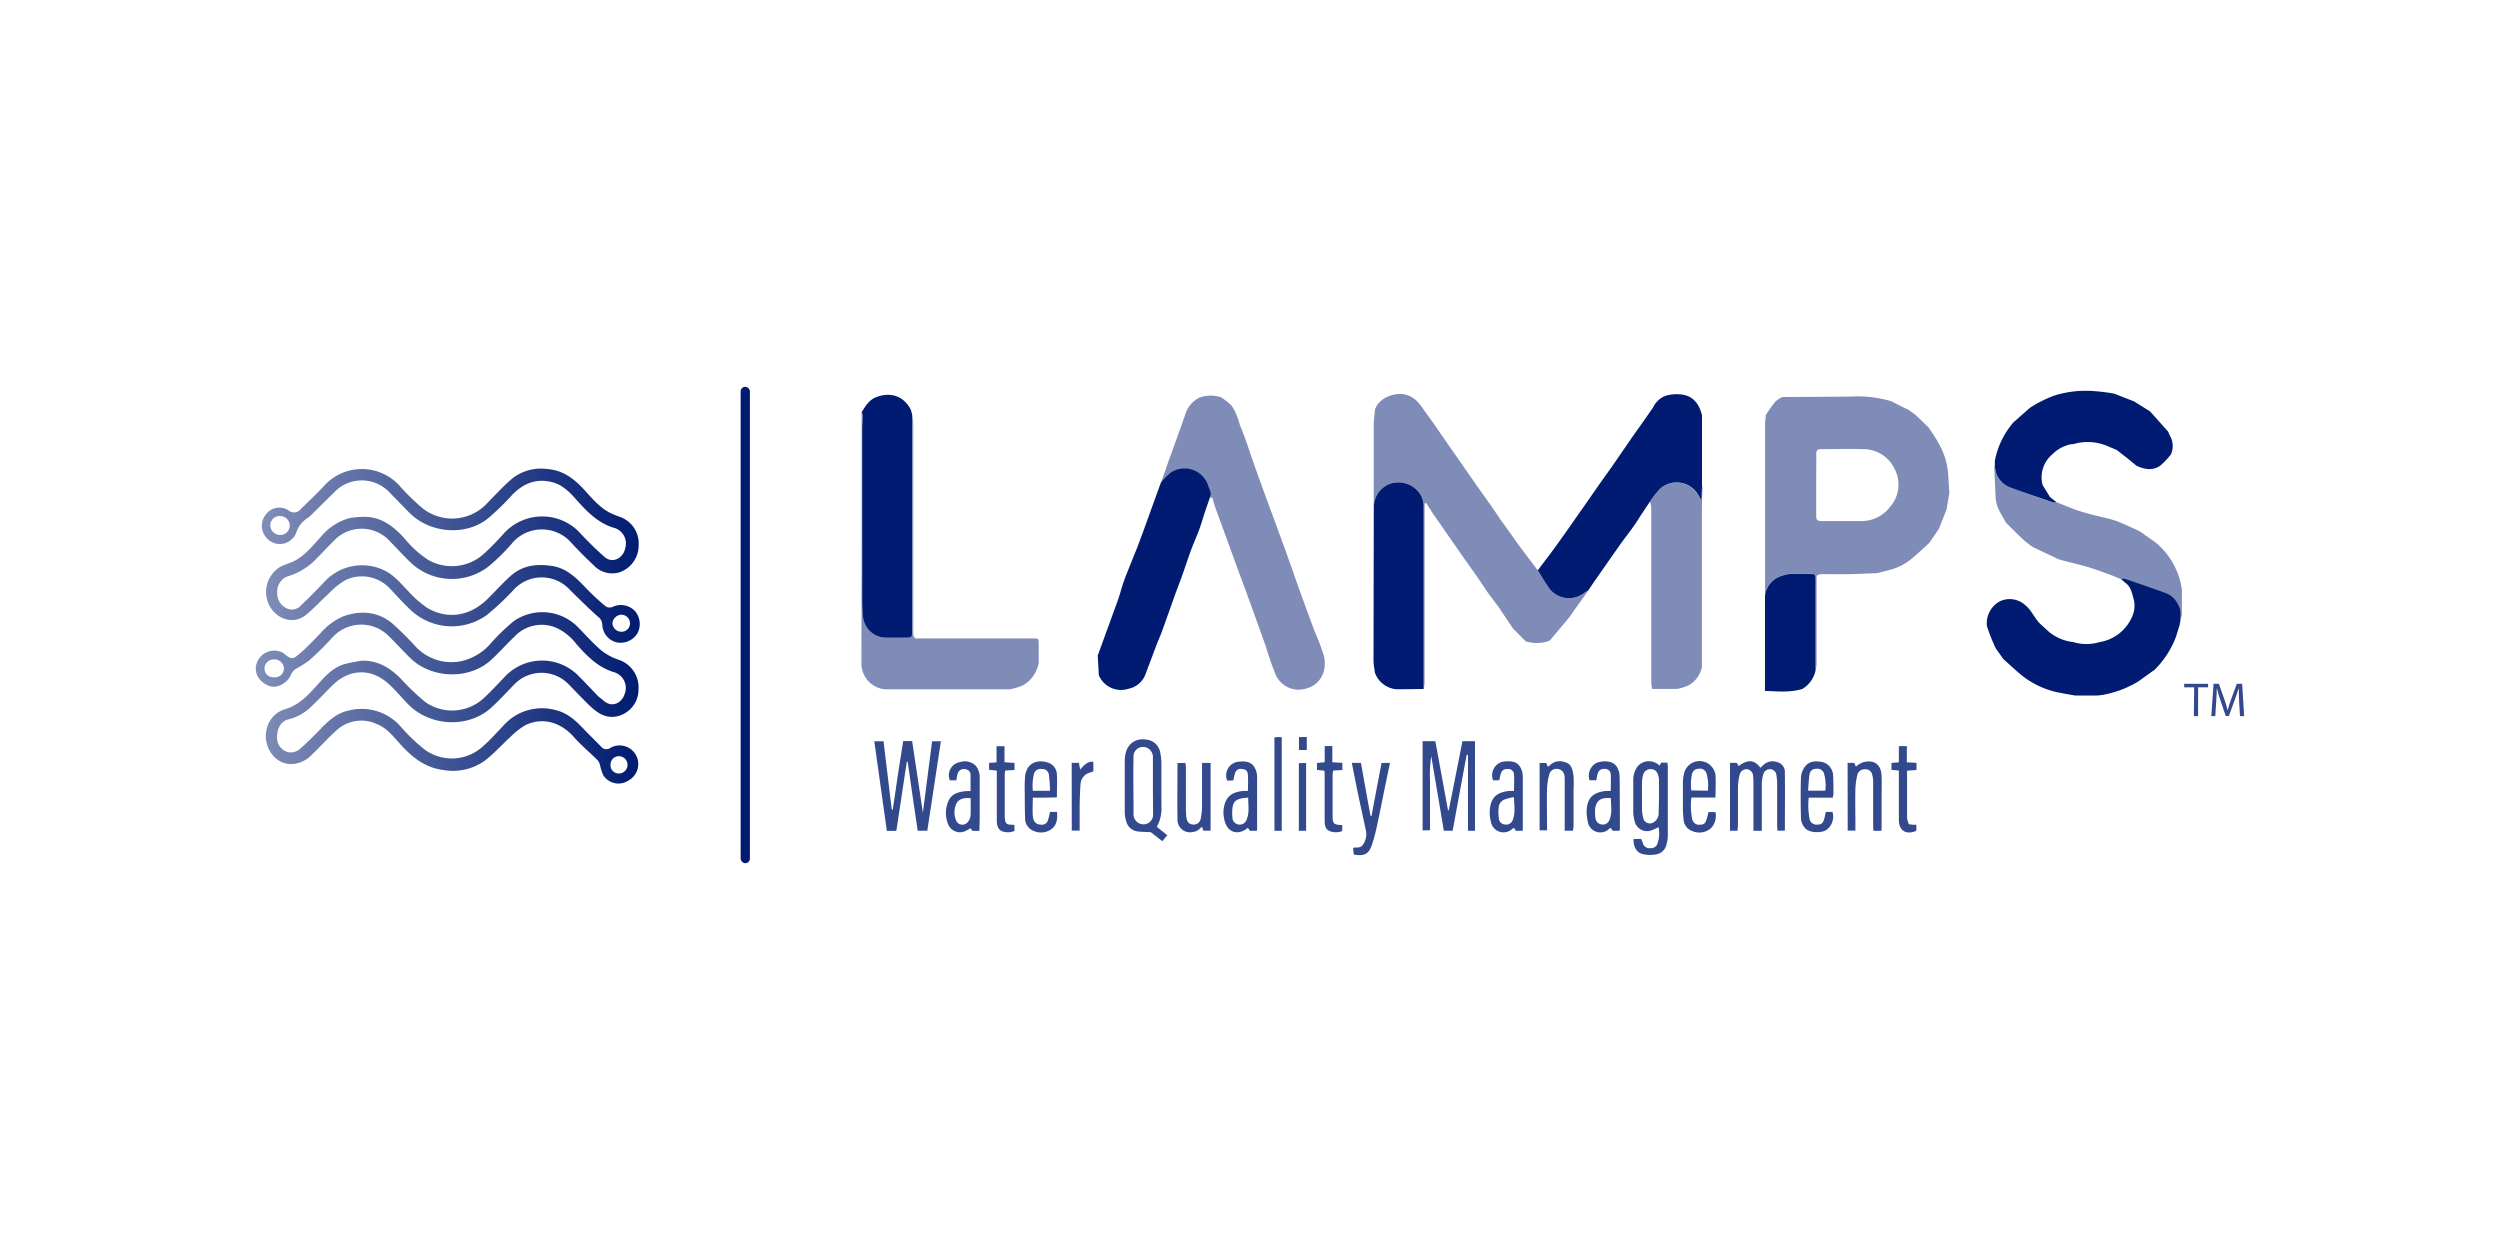 <svg xmlns="http://www.w3.org/2000/svg" xmlns:xlink="http://www.w3.org/1999/xlink" id="Layer_1" data-name="Layer 1" viewBox="0 0 500 250"><defs><style>.cls-1,.cls-2,.cls-3{fill:#001b71;}.cls-1{opacity:0.5;}.cls-3,.cls-6{opacity:0.8;}.cls-4{fill:url(#linear-gradient);}.cls-5{fill:url(#linear-gradient-2);}</style><linearGradient id="linear-gradient" x1="52.37" y1="111.06" x2="128.02" y2="111.06" gradientUnits="userSpaceOnUse"><stop offset="0" stop-color="#001b71" stop-opacity="0.5"></stop><stop offset="1" stop-color="#001b71"></stop></linearGradient><linearGradient id="linear-gradient-2" x1="51.19" y1="139.6" x2="127.72" y2="139.6" xlink:href="#linear-gradient"></linearGradient></defs><path class="cls-1" d="M363.32,115.13c0,5.89,0,11.79,0,17.69a7.86,7.86,0,0,1-.2,1.26l0-18.07c0-1.22,0-1.24-1.28-1.24a33.85,33.85,0,0,0-4,0,7.66,7.66,0,0,0-2.69.91,4.92,4.92,0,0,0-2.14,3.38c0-.85,0-1.69,0-2.53q0-15.81,0-31.61c0-.65.12-1.3.18-2,.62-.87,1.19-1.79,1.89-2.6a5.83,5.83,0,0,1,1.37-.91L370,79.32a24,24,0,0,1,8.21.91l3.62,1.82,1.36,1,2.57,2.49c.68,1.06,1.44,2.08,2,3.19a14.55,14.55,0,0,1,1.87,6l.24,3.92c-.19,1.07-.37,2.14-.55,3.21l-1.53,3.88-1.95,2.87c-1.22,1.09-2.4,2.24-3.67,3.26a11.14,11.14,0,0,1-4.52,2.19c-.75.18-1.49.39-2.24.58-1.86.06-3.73.15-5.6.19s-3.74,0-5.62,0A3.06,3.06,0,0,0,363.32,115.13Zm-.08-18.21c0,2.1,0,4.19,0,6.29,0,.78.26,1,1,1,2.59,0,5.19,0,7.79,0a7.14,7.14,0,0,0,5.94-2.79,6.7,6.7,0,0,0,1-7.53,6.89,6.89,0,0,0-6.28-4.06c-2.81-.09-5.63,0-8.44,0-.8,0-1,.27-1,1C363.27,92.86,363.24,94.89,363.24,96.92Z"></path><path class="cls-1" d="M289.26,88.36l4.43,6.37,2.47,3.53,2.29,3.21h0l1.53,2.28,2.4,3.34c.45.64.9,1.29,1.36,1.93l3.82,5.06c.82,1.28,1.56,2.61,2.46,3.82a5,5,0,0,0,7,.58,3.08,3.08,0,0,1,.62-.34l-3,4.2-.58.84-.51.65L310,128.06l-.48.23a7.74,7.74,0,0,1-4.32,0l-.22-.18-2.41-2.45-2.88-4.3-2-2.65-2.26-3.36L293,111.93l-6.4-9.19-1.39-2.17-.29.14v1.11q0,17.36,0,34.72a9.1,9.1,0,0,1-.18,1.26q0-18.2,0-36.39a4.6,4.6,0,0,0-.89-2.87,5.21,5.21,0,0,0-5.59-1.86,4.9,4.9,0,0,0-3.47,4.62v31c0,.31,0,.62,0,.93a6.85,6.85,0,0,1-.17-1.09q.06-17.32.13-34.66c0-4.18,0-8.37,0-12.55,0-1,.16-2,.25-3,.72-2.32,3.87-3.54,6.11-3,1.84.47,2.75,1.71,3.69,3.08.55.78,1.11,1.55,1.67,2.32Z"></path><path class="cls-1" d="M249.26,88.32c.6,1.76,1.18,3.52,1.81,5.27q1.29,3.63,2.63,7.25c1.1,3,2.22,6,3.3,9,1,2.73,1.93,5.47,2.91,8.2s2,5.47,3,8.19a47.2,47.2,0,0,1,1.85,4.87c.73,2.92-.53,6.08-4.06,6.74a5,5,0,0,1-5.64-3.1,55.85,55.85,0,0,1-1.85-5.33c-1-2.79-2-5.58-3-8.36-.85-2.35-1.72-4.7-2.58-7q-2.26-6.23-4.54-12.46c-.2-.55-.36-1.12-.51-1.69-.11-.41-.26-.56-.63-.25.51-.83,0-1.56-.26-2.3a5,5,0,0,0-7.47-2.81,11.94,11.94,0,0,0-2.06,2.08c.49-1.4,1-2.79,1.47-4.18,1.15-3.2,2.34-6.39,3.44-9.6a5.47,5.47,0,0,1,2.81-3.31,6.47,6.47,0,0,1,4.3-.08,11.79,11.79,0,0,1,2.16,1.71,10.05,10.05,0,0,1,1.19,2.44c.19.45.3.93.45,1.4C248.41,86.05,248.84,87.18,249.26,88.32Z"></path><path class="cls-2" d="M317.63,118.13a3.08,3.08,0,0,0-.62.34,5,5,0,0,1-7-.58c-.9-1.21-1.64-2.54-2.46-3.82,1.28-1.7,2.58-3.38,3.82-5.11,2-2.76,3.92-5.56,5.88-8.34l2.84-4.08,2.4-3.37,4.17-6.06,1.55-2.17h0l2.39-3.42a4.68,4.68,0,0,1,2.3-2.28,7.38,7.38,0,0,1,3.07-.37c2.57.15,3.83,1.84,4.43,4.16q0,7.11,0,14.24c-.05.85-.09,1.7-.14,2.79-.22-.38-.34-.55-.43-.74A5,5,0,0,0,332,97.75a19.91,19.91,0,0,0-2,2.56l-1.61,2.41c-.55.84-1.07,1.7-1.65,2.51-.78,1.1-1.6,2.17-2.41,3.25l-2.56,3.65-3.11,4.46Z"></path><path class="cls-2" d="M427.62,136.32a21,21,0,0,1-6.38,2.52,10.76,10.76,0,0,1-2.2.27c-1.33,0-2.68,0-4,0l-2.91-.52a17.47,17.47,0,0,1-7.37-3.2c-1.43-1.1-2.73-2.38-4.09-3.58l-1.49-2.09a36.23,36.23,0,0,1-1.79-4.47,5,5,0,0,1,2.47-4.93,4.56,4.56,0,0,1,5.1.64c1.31,1,1.88,2.58,3,3.73l1.89,1.73a9.35,9.35,0,0,0,4.82,2,9,9,0,0,0,5.23,0,8.51,8.51,0,0,0,6.35-4.72,5.38,5.38,0,0,0,.51-3.78c-.35-1.17-.52-2.54-1.69-3.35l-.9-.79a2.53,2.53,0,0,1,.9,0c2.74.93,5.47,1.87,8.19,2.86A4.7,4.7,0,0,1,435.7,121c.71,1.29.38,2.6.25,3.92-.33,1-.59,2.08-1,3.07a18.66,18.66,0,0,1-4,5.94,2.32,2.32,0,0,1-.44.31Z"></path><path class="cls-2" d="M172.33,82.44c.75-1.2,1.45-2.43,2.88-3,2.85-1.1,5.51-.29,6.94,2.48l.27.91c0,.56,0,1.12,0,1.68V126c0,.22,0,.44,0,.66.05.65-.26.89-.89.87-1.47,0-3,0-4.42,0a4.66,4.66,0,0,1-4.51-4.19c-.09-.93-.15-1.87-.16-2.8q0-17.5,0-35c0-.78.12-1.55.13-2.33A2.48,2.48,0,0,0,172.33,82.44Z"></path><path class="cls-2" d="M232.17,96.54a11.94,11.94,0,0,1,2.06-2.08,5,5,0,0,1,7.47,2.81c.24.74.77,1.47.26,2.3l-1,2.9c-.38,1.17-.71,2.35-1.14,3.51s-1,2.45-1.49,3.7c-.66,1.79-1.25,3.61-1.89,5.41-.35,1-.75,2-1.12,3s-.74,2.05-1.1,3.07c-.63,1.77-1.25,3.55-1.9,5.31-.28.78-.64,1.52-.93,2.29-.76,2-1.5,4-2.26,6a4.58,4.58,0,0,1-3.47,3,4.8,4.8,0,0,1-5.89-2.71c-.08-1.31-.15-2.63-.22-3.94,1.33-3.68,2.68-7.35,4-11,.49-1.37.82-2.8,1.33-4.16.82-2.19,1.72-4.34,2.59-6.51.43-1.15.85-2.3,1.28-3.44Q230.47,101.23,232.17,96.54Z"></path><path class="cls-2" d="M421.12,89.05l-.69-.22a10,10,0,0,0-5.77,0l-.3,0a7.06,7.06,0,0,0-3.85,2,6,6,0,0,0-2,6.12,1.05,1.05,0,0,0,.17.31L410,99.41l1.36,1.07a2.35,2.35,0,0,1-.79,0c-2.78-1-5.57-1.88-8.32-2.91A4.67,4.67,0,0,1,399,93.16,5.93,5.93,0,0,1,399,92a16.41,16.41,0,0,1,3.72-7.56L406,81.55a24.66,24.66,0,0,1,4.9-2.45,21,21,0,0,1,8-.87,35.66,35.66,0,0,1,3.94.5l4,1.56,3.18,2,3.58,4c.17.36.32.73.51,1.08a4.08,4.08,0,0,1,.06,3.53A13.78,13.78,0,0,1,432,93.17c-1.48,1-3.11.71-4.68,0l-1.82-1.5L423.35,90Z"></path><path class="cls-1" d="M330,100.31a19.91,19.91,0,0,1,2-2.56,5,5,0,0,1,7.79,1.58c.09.19.21.36.43.74.05-1.09.09-1.94.14-2.79l.15,0v0c-.05,1.68-.13,3.36-.13,5q0,15.59,0,31.17a5.51,5.51,0,0,1-2.66,3.62,12.74,12.74,0,0,1-2.24.72h-5.07a10.45,10.45,0,0,1-.16-1.37q0-17.46,0-34.92A8.77,8.77,0,0,0,330,100.31Z"></path><path class="cls-2" d="M274.78,133.18c0-.31,0-.62,0-.93V101.3a4.9,4.9,0,0,1,3.47-4.62,5.21,5.21,0,0,1,5.59,1.86,4.6,4.6,0,0,1,.89,2.87q0,18.2,0,36.39l-5.24.06a5,5,0,0,1-4.53-3.4C274.92,134,274.85,133.61,274.78,133.18Z"></path><path class="cls-1" d="M172.33,82.44a2.48,2.48,0,0,1,.26.75c0,.78-.13,1.55-.13,2.33q0,17.51,0,35c0,.93.07,1.87.16,2.8a4.66,4.66,0,0,0,4.51,4.19c1.47,0,3,0,4.42,0,.63,0,.94-.22.89-.87,0-.22,0-.44,0-.66V84.52c0-.56,0-1.12,0-1.68a11.77,11.77,0,0,1,.21,1.55q0,21.08,0,42.13c0,.88.21,1.3,1.14,1.16a4.7,4.7,0,0,1,.65,0q11,0,22.06,0c1.23,0,1.23,0,1.24,1.26s0,2.44,0,3.65a6.49,6.49,0,0,1-3.13,4.47,11.33,11.33,0,0,1-2.69.8l-14.74,0-10.23,0a5.2,5.2,0,0,1-4.67-5.12Q172.35,107.59,172.33,82.44Z"></path><path class="cls-1" d="M399,93.16a4.67,4.67,0,0,0,3.32,4.43c2.75,1,5.54,2,8.32,2.91a2.35,2.35,0,0,0,.79,0c1.6.61,3.18,1.31,4.82,1.82,1.88.58,3.8,1,5.7,1.47.54.14,1.06.33,1.58.49l3.08,1.35,1.47.72,3,2.11a14.87,14.87,0,0,1,5.3,9.51l0,4.87c-.14.69-.29,1.37-.43,2.06.13-1.32.46-2.63-.25-3.92a4.7,4.7,0,0,0-2.46-2.31c-2.72-1-5.45-1.93-8.19-2.86a2.53,2.53,0,0,0-.9,0l-1.71-.71c-1.6-.56-3.17-1.19-4.79-1.67-1.94-.58-3.93-1-5.89-1.56a3.49,3.49,0,0,1-.73-.35l-4.37-2.06-.55-.36c-.51-.41-1.05-.78-1.51-1.23-1.15-1.08-2.26-2.2-3.39-3.31-.57-1-1.21-2.07-1.7-3.16a8.26,8.26,0,0,1-.39-1.88l-.28-6.37Z"></path><path class="cls-2" d="M353,119.09a4.92,4.92,0,0,1,2.14-3.38,7.66,7.66,0,0,1,2.69-.91,33.85,33.85,0,0,1,4,0c1.25,0,1.28,0,1.28,1.24l0,18.07a5.72,5.72,0,0,1-2.64,3.68c-2.46.76-5,.48-7.48.39Z"></path><path class="cls-3" d="M438.84,137.47h-2v-.71h4.78v.71h-2v5.76h-.85Z"></path><path class="cls-3" d="M447.83,140.39c0-.91-.1-2-.09-2.79h0c-.22.75-.49,1.56-.82,2.45l-1.14,3.14h-.63l-1.05-3.08c-.3-.91-.56-1.75-.74-2.51h0c0,.8-.07,1.88-.13,2.85l-.17,2.78h-.8l.45-6.47h1.07l1.1,3.13c.27.79.49,1.5.65,2.17h0c.17-.65.4-1.36.68-2.17l1.15-3.13h1.07l.4,6.47H448Z"></path><rect class="cls-2" x="148.13" y="77.36" width="1.85" height="95.28" rx="0.92"></rect><path class="cls-4" d="M72.36,103.38c3.69-.2,6.25,1.78,8.55,4.32a20.38,20.38,0,0,0,4.77,4.3,9.52,9.52,0,0,0,11.06-1.21,56.51,56.51,0,0,0,4.06-4.13,10.33,10.33,0,0,1,15.27,0,64.68,64.68,0,0,0,4.81,4.7c1.64,1.48,3.8.23,4.16-1.71a3.25,3.25,0,0,0-2.41-4.13c-3.12-1-5.27-3.24-7.36-5.58-1.39-1.58-2.86-3.06-5-3.55-3.2-.74-5.73.38-7.91,2.67a49.49,49.49,0,0,1-4.83,4.67c-4.34,3.45-11.4,3-15.54-1.07-1.33-1.32-2.61-2.69-3.92-4a7.61,7.61,0,0,0-11.31-.12l-4.87,4.8-.14.13a5.36,5.36,0,0,0-2.48,3,3.5,3.5,0,0,1-6,1.06,3.56,3.56,0,0,1-.09-4.64,3.31,3.31,0,0,1,4.52-.81,1.69,1.69,0,0,0,2.46-.28c1.6-1.56,3.24-3.1,4.76-4.74a10.16,10.16,0,0,1,14.78-.13,48.15,48.15,0,0,0,4.66,4.6,9.53,9.53,0,0,0,13.12-.94c1.59-1.62,3.14-3.3,4.85-4.79a9.24,9.24,0,0,1,7.09-2c3.12.23,5.39,1.92,7.4,4.13,1.57,1.72,3.07,3.55,5.2,4.64.72.37,1.5.62,2.25.92a5.6,5.6,0,0,1,3.46,5.51,5.69,5.69,0,0,1-3.92,5.49,5.05,5.05,0,0,1-5-1.36c-1.56-1.47-3.1-3-4.55-4.58a7.82,7.82,0,0,0-11.93.2,39.8,39.8,0,0,1-4.58,4.51,12,12,0,0,1-15.61-.74c-1.4-1.34-2.7-2.78-4.06-4.16a7.63,7.63,0,0,0-11.39-.12c-1.36,1.34-2.63,2.76-4,4.09a12.92,12.92,0,0,1-5,2.89,3.18,3.18,0,0,0-2.24,3.21,3.27,3.27,0,0,0,2.18,3.36,2.4,2.4,0,0,0,2.63-.79c1.61-1.51,3.18-3.08,4.67-4.7a10.25,10.25,0,0,1,11.77-2.3c2.08.94,3.47,2.72,5,4.29a22,22,0,0,0,3.71,3.26c4,2.41,8.53,1.71,12-1.66,1.61-1.57,3.09-3.26,4.76-4.75,2.38-2.11,5.27-2.41,8.28-1.94s5,2.58,7,4.67a44.34,44.34,0,0,0,3.7,3.41,1.49,1.49,0,0,0,1.33.12,3.87,3.87,0,0,1,4.55.85,4,4,0,0,1,.52,4.29,3.93,3.93,0,0,1-4.32,1.91,3.79,3.79,0,0,1-2.77-3.51,2.09,2.09,0,0,0-.92-1.65c-1.92-1.73-3.77-3.54-5.6-5.36a7.61,7.61,0,0,0-11.18,0A52.61,52.61,0,0,1,97.37,123a12,12,0,0,1-15.17-.93c-1.46-1.36-2.8-2.85-4.17-4.31a7.65,7.65,0,0,0-9-1.71,15.25,15.25,0,0,0-3.25,2.63c-1.53,1.38-2.91,2.93-4.5,4.23-2.41,2-5.42,1.09-7.05-1.21A5.88,5.88,0,0,1,56,113.4c.92-.5,2-.76,2.92-1.24,2.19-1.13,3.65-3.09,5.29-4.83A11.17,11.17,0,0,1,70,103.6,20.18,20.18,0,0,1,72.36,103.38Zm-16.45-.19A1.92,1.92,0,0,0,54.05,105,2,2,0,0,0,55.92,107a1.89,1.89,0,1,0,0-3.77Zm68.36,23.16a1.67,1.67,0,0,0,1.73-1.67,1.74,1.74,0,0,0-1.69-1.74,1.86,1.86,0,0,0-1.82,1.76A1.79,1.79,0,0,0,124.27,126.35Z"></path><path class="cls-5" d="M72.38,132.14c3.27-.07,5.7,1.48,7.86,3.68a48.09,48.09,0,0,0,4.8,4.57,9.32,9.32,0,0,0,11.59-.65c1.58-1.46,3.05-3.05,4.53-4.6a10.22,10.22,0,0,1,14.27-.24c1.38,1.35,2.68,2.77,4,4.14.41.42.91.75,1.35,1.14,1.67,1.44,3.58.4,4.14-1.36a3.28,3.28,0,0,0-2.08-4.37c-3.17-.93-5.38-3.17-7.49-5.55a10.88,10.88,0,0,0-4-3.3,7.44,7.44,0,0,0-8.45,1.72c-1.59,1.53-3.07,3.18-4.69,4.68-4.24,3.92-11.78,3.83-16.08-.32-1.57-1.52-3-3.13-4.59-4.67a7.76,7.76,0,0,0-11.07.5c-1.49,1.6-3,3.15-4.66,4.6a25.12,25.12,0,0,1-2.67,1.69,2.48,2.48,0,0,0-.9,1.06c-.69,1.75-2.85,2.91-4.38,2.34-2.56-1-3.13-3.21-2.42-4.81a3.68,3.68,0,0,1,5.1-1.85,3.3,3.3,0,0,1,.3.22c1.49,1.14,1.66,1.21,3.13-.06s2.79-2.68,4.14-4.06a12.25,12.25,0,0,1,4.54-3.37c3.46-1.23,6.81-1,9.72,1.34a61.13,61.13,0,0,1,4.72,4.67,9.82,9.82,0,0,0,8.94,3,11,11,0,0,0,6.16-3.65,40.65,40.65,0,0,1,4.64-4.46,10,10,0,0,1,12.63,1.13c1.58,1.59,3.06,3.29,4.75,4.74a11.06,11.06,0,0,0,3.49,1.9,5.82,5.82,0,0,1,4,5.91,5.47,5.47,0,0,1-5,5.52c-2,.12-3.45-1-4.77-2.24-1.53-1.46-2.93-3-4.45-4.52a7.55,7.55,0,0,0-10.7.36c-1.53,1.56-3,3.18-4.62,4.64-4.46,4-12.19,3.83-16.7-.93-1.23-1.29-2.38-2.66-3.68-3.86-3.54-3.25-7.93-3.11-11.35.3-1.5,1.5-2.94,3.06-4.5,4.5a9.77,9.77,0,0,1-4.25,2.25c-1.47.38-2.29,1.78-2.26,3.58a2.93,2.93,0,0,0,2.3,3,2.89,2.89,0,0,0,2.06-.49c1.56-1.33,3-2.8,4.44-4.28,1.58-1.64,3.26-3.12,5.57-3.59a10.37,10.37,0,0,1,10.37,3.25,35.6,35.6,0,0,0,4.64,4.47,9.18,9.18,0,0,0,11.74-.5c1.5-1.3,2.82-2.81,4.2-4.25a10.27,10.27,0,0,1,10.52-3c2.29.56,3.92,2.11,5.48,3.74,1.14,1.19,2.33,2.33,3.47,3.52a1.35,1.35,0,0,0,1.87.25,3.73,3.73,0,0,1,3.68,6.49,3.62,3.62,0,0,1-5.1-1A10,10,0,0,1,120,153a2.5,2.5,0,0,0-.46-.94c-1.61-1.59-3.36-3.06-4.86-4.75-2.53-2.84-6.08-3.89-9.44-2.36a13.44,13.44,0,0,0-3.09,2.38c-1.78,1.6-3.37,3.44-5.28,4.87a10.94,10.94,0,0,1-8.2,1.8c-3.62-.44-6.21-2.53-8.55-5.09-1.4-1.53-2.67-3.26-4.69-4.07a7.33,7.33,0,0,0-8.19,1.28c-1.69,1.52-3.2,3.24-4.85,4.8a6,6,0,0,1-3.76,1.88c-3.62.29-5.93-3.41-5.39-6.44a5.32,5.32,0,0,1,3.82-4.53c2.77-.83,4.63-2.86,6.47-4.92,1.51-1.68,3-3.35,5.28-4.06A31.83,31.83,0,0,1,72.38,132.14Zm-17.59,3.31a1.77,1.77,0,0,0,2-1.76,1.91,1.91,0,0,0-2-1.81,1.87,1.87,0,0,0-1.9,1.87A1.75,1.75,0,0,0,54.79,135.45Zm68.94,15.79a1.66,1.66,0,0,0-1.62,1.78,1.62,1.62,0,0,0,1.71,1.68,1.73,1.73,0,1,0-.09-3.46Z"></path><g class="cls-6"><path class="cls-2" d="M184.58,162.5c.61-4.73,1.22-9.46,1.84-14.25h1.76c-.91,6-1.81,11.93-2.72,17.9h-1.92c-.68-4.61-1.36-9.2-2-13.8h-.18l-2.09,13.82h-1.9c-.84-5.95-1.67-11.9-2.51-17.92h1.85q.83,6.82,1.64,13.67l.21,0c.33-2.28.65-4.56,1-6.84s.71-4.55,1.08-6.87h1.79c.71,4.72,1.42,9.46,2.13,14.19Z"></path><path class="cls-2" d="M293.34,150.92q-1.41,7.61-2.81,15.23h-1.76q-1.26-7.49-2.52-14.93A25.91,25.91,0,0,0,286,156c0,1.69,0,3.38,0,5.06v5h-1.48V148.24h2.55q1.27,6.9,2.53,13.8l.16,0c.91-4.6,1.82-9.19,2.73-13.8H295v17.92h-1.4V151Z"></path><path class="cls-2" d="M347.5,166.15H346V152.58h1.37l.35.64c1.53-1.16,3-1.53,4.35.33.18-.16.39-.33.58-.52a2.67,2.67,0,0,1,2.87-.58,2,2,0,0,1,1.45,2.09c.06,3.84,0,7.68,0,11.59h-1.49c0-.39-.05-.76-.05-1.12,0-2.78,0-5.57,0-8.35a10.42,10.42,0,0,0-.14-1.58,1.32,1.32,0,0,0-1.19-1.25,1.39,1.39,0,0,0-1.43,1,7.41,7.41,0,0,0-.31,1.93c0,2.75,0,5.5,0,8.26v1.14h-1.67v-1.06c0-2.82,0-5.63,0-8.45a13,13,0,0,0-.06-1.4,1.43,1.43,0,0,0-1.16-1.4,1.39,1.39,0,0,0-1.53,1.08,11.07,11.07,0,0,0-.35,2.49c0,2.54,0,5.07,0,7.6C347.56,165.37,347.53,165.74,347.5,166.15Z"></path><path class="cls-2" d="M326.71,167.79h1.55c.09.26.19.52.29.78a1.39,1.39,0,0,0,1.56,1.06,1.36,1.36,0,0,0,1.44-1.08,6.08,6.08,0,0,0,.15-3.13,8,8,0,0,1-1.73.75,2.53,2.53,0,0,1-3.05-2,6.45,6.45,0,0,1-.27-1.75c0-2.13,0-4.25,0-6.38a4.61,4.61,0,0,1,.9-2.8,3,3,0,0,1,4.37-.1l.3-.6h1.27c0,.26.07.52.07.79,0,4.59,0,9.19,0,13.78a6.85,6.85,0,0,1-.25,1.75,2.54,2.54,0,0,1-2,2,6.59,6.59,0,0,1-2.58,0C327.35,170.61,326.66,169.43,326.71,167.79Zm1.69-8.62h0c0,.93,0,1.87,0,2.81a7.67,7.67,0,0,0,.26,1.65,1.35,1.35,0,0,0,2.15.77,2.09,2.09,0,0,0,.92-1.85c.08-2.21.08-4.43.07-6.64a4.07,4.07,0,0,0-.28-1.17,1.38,1.38,0,0,0-1.39-.91,1.48,1.48,0,0,0-1.46,1,5.6,5.6,0,0,0-.26,1.46C328.37,157.23,328.4,158.2,328.4,159.17Z"></path><path class="cls-2" d="M233.46,167.05l-1,1.19-2.3-1.8c-1-.06-1.93-.05-2.82-.18a2.73,2.73,0,0,1-2.13-2.13,7,7,0,0,1-.26-1.94c0-3.34,0-6.69,0-10a6.43,6.43,0,0,1,.35-2.1A3.38,3.38,0,0,1,229,147.9a3.13,3.13,0,0,1,3.07,2.78,9.68,9.68,0,0,1,.21,1.94c0,2.84,0,5.69,0,8.53a7.49,7.49,0,0,1-.92,4.21Zm-2.88-9.77h0c0-1.87,0-3.75,0-5.63a2.09,2.09,0,0,0-1-2,1.91,1.91,0,0,0-2.87,1.89c-.09,3.53,0,7.07,0,10.6a5.92,5.92,0,0,0,0,.84,2,2,0,0,0,1.78,1.88,1.92,1.92,0,0,0,2.12-2.08C230.62,161,230.58,159.13,230.58,157.28Z"></path><path class="cls-2" d="M270.36,152.57h1.83q.94,5.31,1.91,10.6h.21c.66-3.51,1.31-7,2-10.58H278c-.29,1.38-.57,2.71-.84,4-.58,2.8-1.12,5.62-1.73,8.42a35.71,35.71,0,0,1-1.08,4.06c-.63,1.77-1.53,2.2-3.58,1.84l-.16-1.23c.12-.1.17-.17.22-.17.65,0,1.39.06,1.76-.59a3.61,3.61,0,0,0,.64-2.57c-.51-2.47-1.07-4.93-1.59-7.4C271.21,156.9,270.81,154.8,270.36,152.57Z"></path><path class="cls-2" d="M242.12,166.14h-1.46l-.23-.74a1.07,1.07,0,0,0-.32.17,2.35,2.35,0,0,1-1.61.84,2.5,2.5,0,0,1-3-2.66c-.07-3.69,0-7.38,0-11.15h1.6c0,.33.08.69.08,1.05,0,2.69,0,5.38,0,8.07a15,15,0,0,0,.11,1.77c.1.88.54,1.35,1.24,1.41a1.42,1.42,0,0,0,1.61-1.14,13.41,13.41,0,0,0,.27-2.69c0-2.47,0-4.94,0-7.41v-1.07h1.71Z"></path><path class="cls-2" d="M251.35,166.16H250l-.43-.6c-1.43,1.21-3.11,1.2-4.06-.1a4.47,4.47,0,0,1-.71-1.89,5.53,5.53,0,0,1,.35-3.31c.63-1.44,1.92-1.87,3.34-2.06a9.7,9.7,0,0,1,1.08,0,30.37,30.37,0,0,0,0-3.32c-.09-.82-.48-1-1.18-1.08a1.17,1.17,0,0,0-1.41.95,9.54,9.54,0,0,0-.3,1.3,3.47,3.47,0,0,1-.45.06h-.8a2.75,2.75,0,0,1,2-3.73c1.79-.26,3,0,3.62,1.37a4.09,4.09,0,0,1,.37,1.53c0,3.5,0,7,0,10.51A2.19,2.19,0,0,1,251.35,166.16Zm-1.71-6.64c-.5.06-.83.07-1.16.13-1.34.23-1.84.73-2,2.07a9.41,9.41,0,0,0,0,1.76,1.44,1.44,0,0,0,1.24,1.42,1.42,1.42,0,0,0,1.63-1.07C249.92,162.46,249.63,161.07,249.64,159.52Z"></path><path class="cls-2" d="M304.52,166.16H303.2l-.4-.56a.62.62,0,0,0-.24.08,2.56,2.56,0,0,1-4.37-1.3,7,7,0,0,1-.11-3.24c.43-2.14,1.9-2.71,3.62-2.94a10.05,10.05,0,0,1,1.1,0c0-1.15.08-2.2,0-3.24a1.12,1.12,0,0,0-1.22-1.16c-.83,0-1.16.19-1.45,1a12.25,12.25,0,0,0-.25,1.21,3.87,3.87,0,0,1-.46.06h-.8a2.78,2.78,0,0,1,1.86-3.71c2-.31,3.14.06,3.72,1.35a4,4,0,0,1,.36,1.53c0,3.5,0,7,0,10.51A2.19,2.19,0,0,1,304.52,166.16Zm-1.74-6.73a9.29,9.29,0,0,0-2.06.55,1.93,1.93,0,0,0-.94,1.18,8.92,8.92,0,0,0,0,2.58,1.28,1.28,0,0,0,1.18,1.15,1.37,1.37,0,0,0,1.55-.79C303.11,162.64,302.86,161.13,302.78,159.43Z"></path><path class="cls-2" d="M323.88,166.16h-1.33l-.38-.56a.82.82,0,0,0-.25.08,2.54,2.54,0,0,1-4.37-1.39,8.79,8.79,0,0,1-.2-2.6c.26-2.34,1.46-3.18,3.71-3.49a9.88,9.88,0,0,1,1.09,0c0-1.17.07-2.26,0-3.33a1.11,1.11,0,0,0-1.2-1.08,1.25,1.25,0,0,0-1.44,1.05c-.12.38-.16.78-.25,1.21h-1.35a2.87,2.87,0,0,1,1.49-3.51c1.47-.48,3.45-.46,4.17,1.2a3.93,3.93,0,0,1,.35,1.54c.05,3.5.05,7,.06,10.5A2.44,2.44,0,0,1,323.88,166.16Zm-1.69-6.52c-2-.22-3,.46-3.17,2.25a7.78,7.78,0,0,0,.06,1.67,1.43,1.43,0,0,0,1.23,1.33,1.4,1.4,0,0,0,1.61-1C322.48,162.53,322.17,161.11,322.19,159.64Z"></path><path class="cls-2" d="M195.88,166.17h-1.4l-.37-.53a7.43,7.43,0,0,1-1.34.69,2.53,2.53,0,0,1-3.18-1.59,5.8,5.8,0,0,1-.24-3.51c.49-2.09,1.55-2.75,3.76-3a8.26,8.26,0,0,1,1,0c0-1.14,0-2.2,0-3.25a1.12,1.12,0,0,0-1-1.13,1.28,1.28,0,0,0-1.57.85,8,8,0,0,0-.26,1.37h-1.31a2.67,2.67,0,0,1,2.08-3.66,3.09,3.09,0,0,1,3.12.76,3.74,3.74,0,0,1,.77,2.54c0,2.66,0,5.32,0,8Zm-1.75-6.52c-1.46-.19-2.49.24-2.89,1.15a4.2,4.2,0,0,0-.06,3.19,1.36,1.36,0,0,0,2.39.4,2.38,2.38,0,0,0,.54-1.25C194.18,162,194.13,160.84,194.13,159.65Z"></path><path class="cls-2" d="M369.52,152.57h1.34l.32.75a5.62,5.62,0,0,1,1.27-.81c2-.65,3.79.08,3.87,2.7.05,1.62,0,3.25,0,4.88v5.07c0,.3,0,.61-.05,1h-1.59c0-.38-.05-.75-.05-1.11,0-2.94,0-5.88,0-8.82a4.52,4.52,0,0,0-.22-1.37,1.3,1.3,0,0,0-1.4-1,1.46,1.46,0,0,0-1.51,1,14.08,14.08,0,0,0-.42,2.95c-.06,2.38,0,4.75,0,7.13v1.18h-1.54Z"></path><path class="cls-2" d="M343.1,159.51h-4.82a12.56,12.56,0,0,0,.2,4.43,1.36,1.36,0,0,0,1.52,1c.77,0,1.06-.24,1.32-1.07.15-.47.25-.95.37-1.46h1.39a3.49,3.49,0,0,1-.91,3.25,3.52,3.52,0,0,1-3.69.56,2.62,2.62,0,0,1-1.77-2.42,19.68,19.68,0,0,1-.13-2.43c0-1.66,0-3.32,0-5a7.85,7.85,0,0,1,.3-1.93,3.19,3.19,0,0,1,5.21-1.37,3.36,3.36,0,0,1,1,1.85C343.2,156.39,343.1,157.86,343.1,159.51Zm-1.53-1.38a8.61,8.61,0,0,0-.25-3.37,1.35,1.35,0,0,0-1.61-1,1.32,1.32,0,0,0-1.31,1.1,9.46,9.46,0,0,0-.14,3.23Z"></path><path class="cls-2" d="M314.56,166.15h-1.62c0-.34,0-.68,0-1V156a4.79,4.79,0,0,0-.06-.93,1.49,1.49,0,0,0-1.22-1.27,1.53,1.53,0,0,0-1.73.84,12.57,12.57,0,0,0-.52,3.1c-.08,2.38,0,4.75,0,7.13v1.2h-1.49V152.6h1.34l.28.73a1.43,1.43,0,0,0,.39-.23,2.77,2.77,0,0,1,2.86-.72c1.22.26,1.71,1,1.92,2.86a24.66,24.66,0,0,1,0,2.72q0,3.71,0,7.41A5.84,5.84,0,0,1,314.56,166.15Z"></path><path class="cls-2" d="M366.57,159.53h-4.83a14.85,14.85,0,0,0,.16,4.18,1.4,1.4,0,0,0,1.54,1.21c.84,0,1.13-.24,1.42-1.19.12-.42.2-.85.31-1.34h1.33a3.27,3.27,0,0,1-1.37,3.69c-1,.52-3.25.55-4.13-.48a3.14,3.14,0,0,1-.81-1.95c-.06-2.72-.08-5.43,0-8.15a3.84,3.84,0,0,1,.53-1.76c.77-1.36,1.94-1.65,3.67-1.35a2.86,2.86,0,0,1,2.24,2.76c.07,1.25.05,2.5.06,3.75C366.65,159.06,366.61,159.21,366.57,159.53Zm-4.95-1.4h3.44a8.39,8.39,0,0,0-.24-3.36,1.35,1.35,0,0,0-1.61-1,1.23,1.23,0,0,0-1.3,1.1C361.73,155.93,361.72,157,361.62,158.13Z"></path><path class="cls-2" d="M210,162.39h1.4c.13,1.35,0,2.58-1.1,3.43a3.63,3.63,0,0,1-3.74.29,2.66,2.66,0,0,1-1.54-2.5c-.06-1.69-.06-3.38-.07-5.07a30.63,30.63,0,0,1,.06-3.18c.28-2.88,2.61-3.58,4.75-2.78a2.56,2.56,0,0,1,1.62,2.35c.08,1.46,0,2.93,0,4.55l-2.38.05h-2.44c0,1.32-.09,2.51,0,3.68s.72,1.68,1.53,1.71a1.29,1.29,0,0,0,1.54-1A15,15,0,0,0,210,162.39Zm0-4.23a30.83,30.83,0,0,0-.21-3.15,1.32,1.32,0,0,0-1.43-1.21,1.37,1.37,0,0,0-1.6,1.12,10,10,0,0,0-.19,3.24Z"></path><path class="cls-2" d="M381.8,164.86c.33,0,.55.08.77.09s.42,0,.7,0v1.21c-2,.88-3.49,0-3.5-2.16,0-2.94,0-5.88,0-8.81v-1.08l-1.48-.14v-1.38l1.48-.13v-3.24h1.6v3.24l1.93.11V154l-1.89.14c0,3.18,0,6.32,0,9.46A4.53,4.53,0,0,0,381.8,164.86Z"></path><path class="cls-2" d="M202.89,165v1.2a3.54,3.54,0,0,1-2.31.11c-.82-.23-1.21-1-1.22-2.21,0-2.37,0-4.75,0-7.13v-2.85l-1.54-.16v-1.38l1.49-.11v-3.23h1.59v3.21l2,.13V154l-1.84.11a5,5,0,0,0-.11.73q0,4.17,0,8.35c0,.09,0,.19,0,.28.12,1.31.3,1.47,1.61,1.48A2.93,2.93,0,0,1,202.89,165Z"></path><path class="cls-2" d="M268.44,166.22a3.51,3.51,0,0,1-2.37.05c-1-.34-1.12-1.21-1.14-2.07,0-1.68,0-3.37,0-5.06v-4c0-.31,0-.62-.05-1l-1.48-.15V152.6l1.54-.16v-3.23h1.53v3.24l2,.12V154l-1.86.12c0,.32-.08.61-.09.91,0,2.66,0,5.32,0,8,0,1.75.15,1.89,1.94,2Z"></path><path class="cls-2" d="M256.35,166.16h-1.46V147.47c.25,0,.49-.06.73-.06s.43,0,.73.05Z"></path><path class="cls-2" d="M214.34,152.57h1.44l.25,1.34c.74-.8,1.37-1.66,2.64-1.55v1.89a6.54,6.54,0,0,1-.64.26,2.51,2.51,0,0,0-1.92,2.26c-.1,1.4-.15,2.81-.18,4.22,0,1.68,0,3.36,0,5.13h-1.58Z"></path><path class="cls-2" d="M261.36,150h-1.57v-2.59h1.57Z"></path><path class="cls-2" d="M261.22,166.16h-1.45V152.62c.25,0,.49,0,.73,0a6.46,6.46,0,0,1,.72,0Z"></path></g></svg>